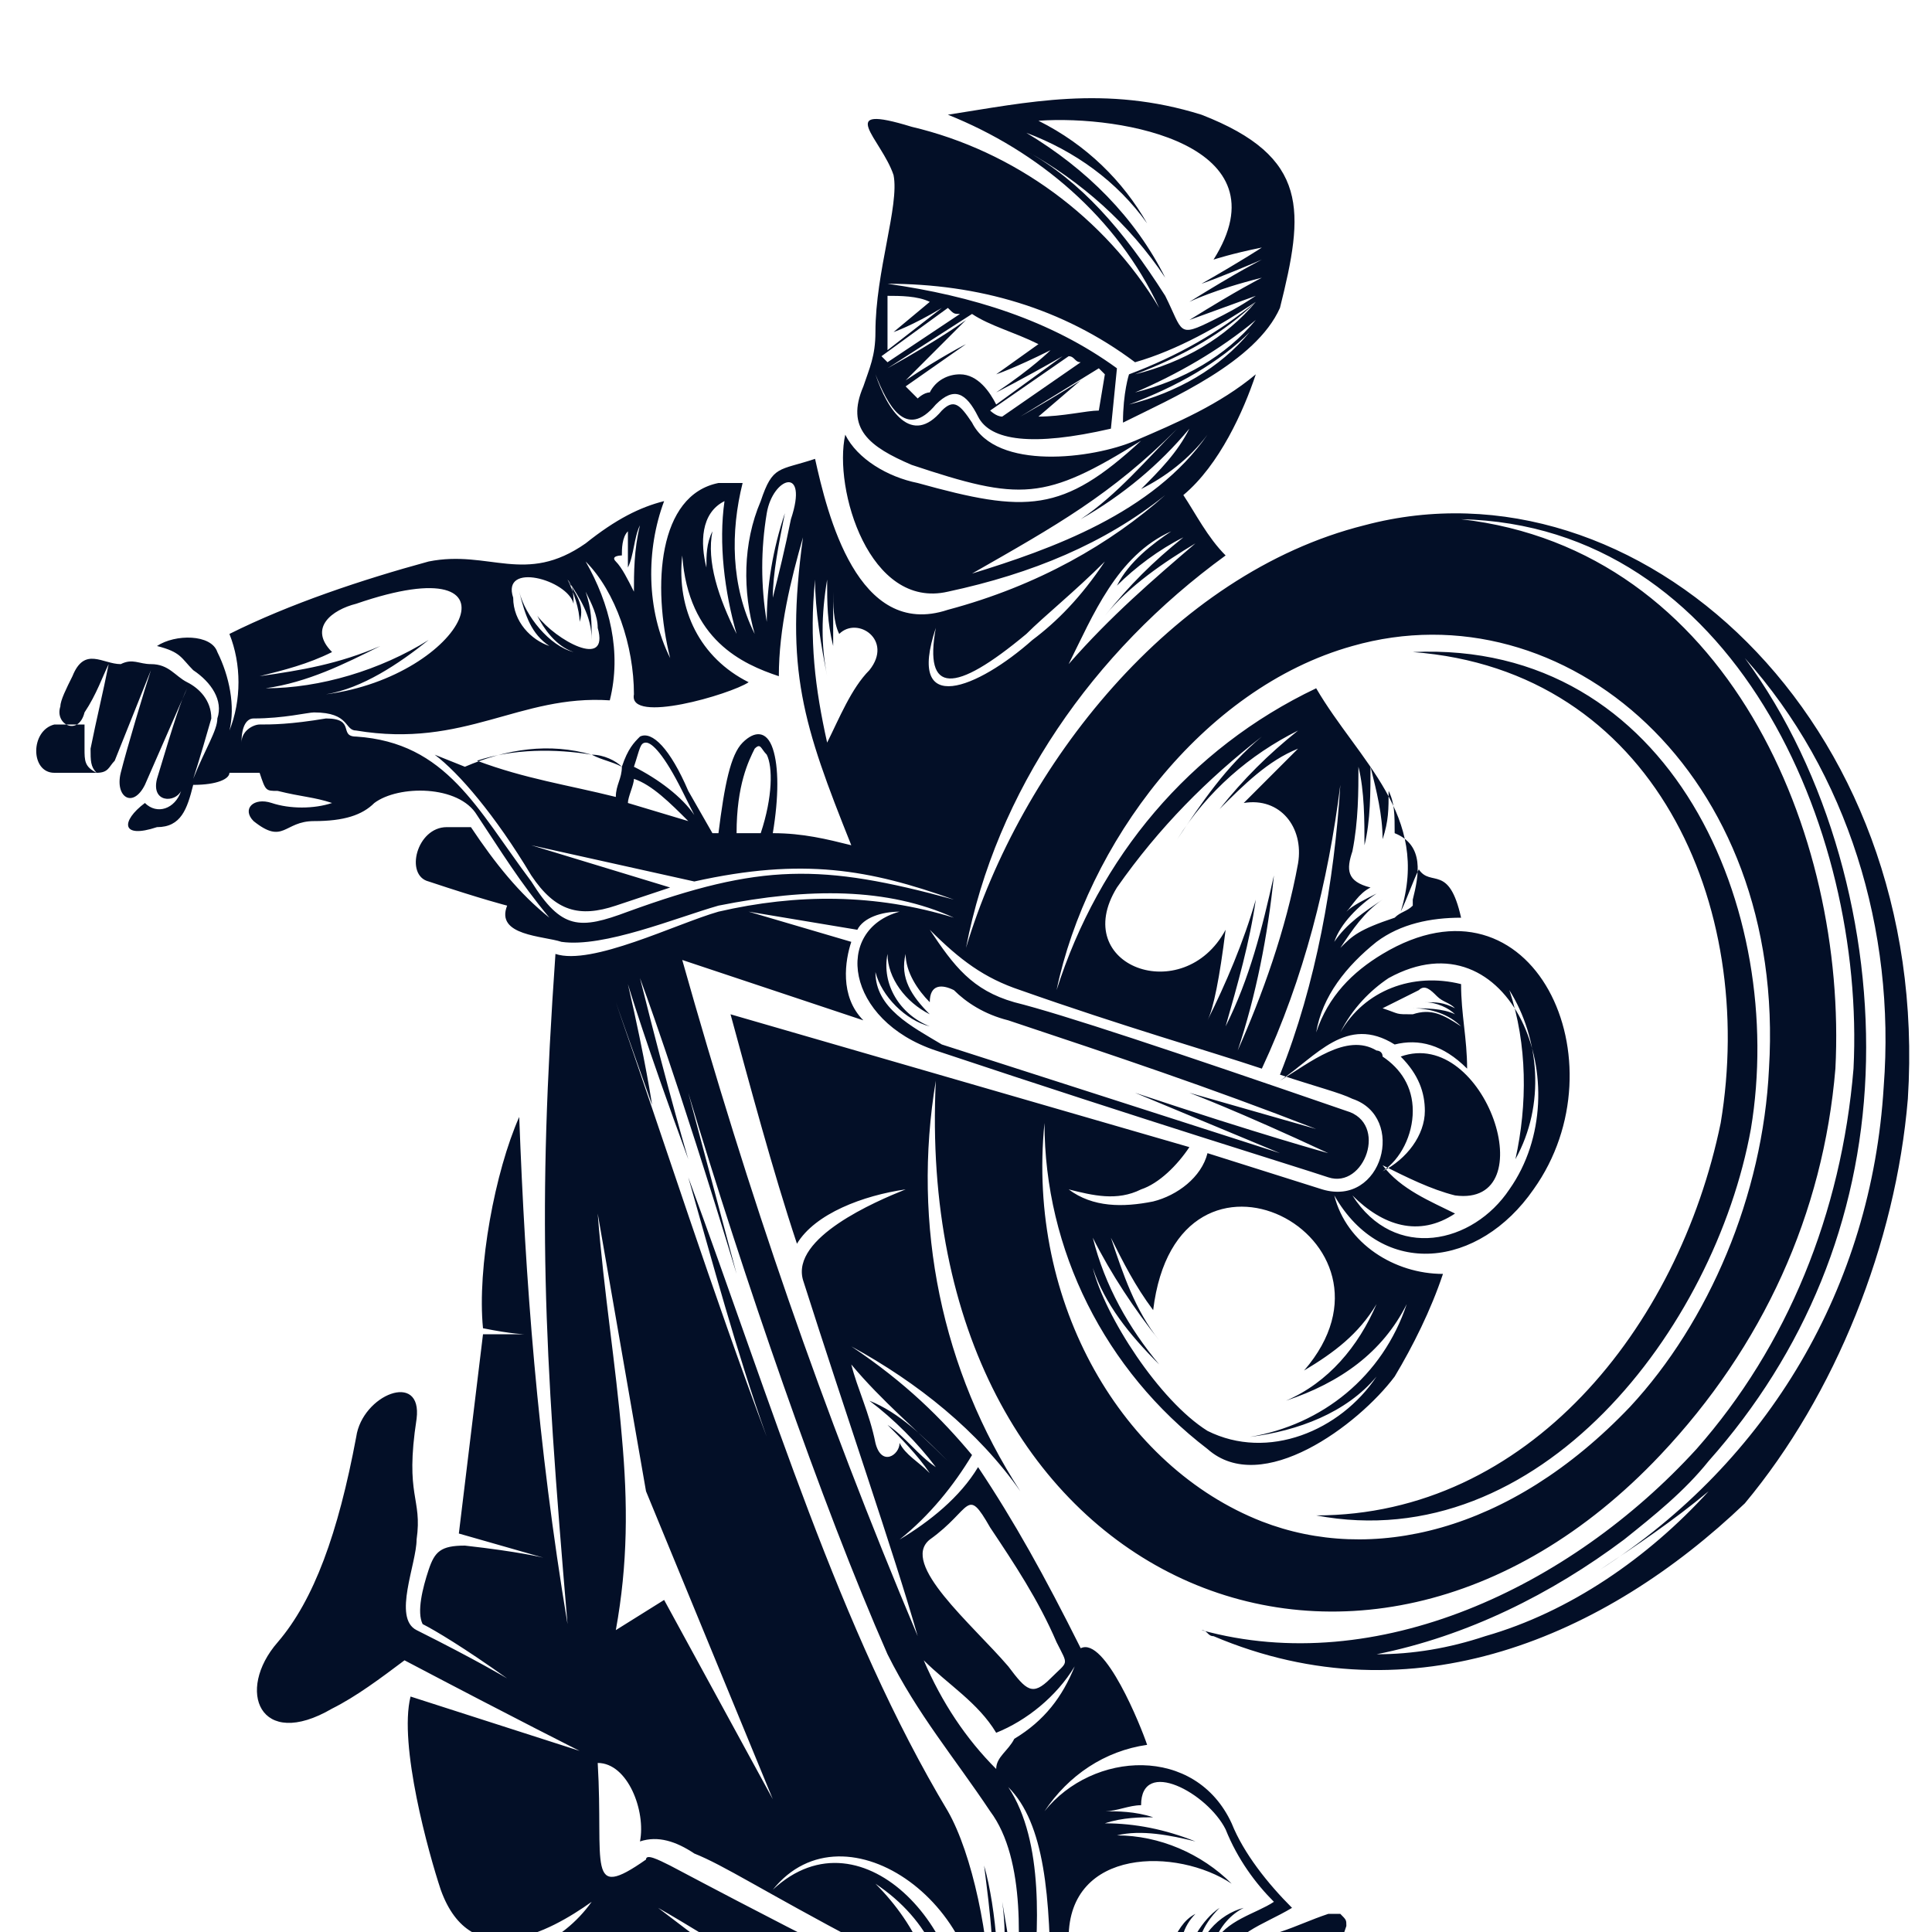 <?xml version="1.0" encoding="utf-8"?>
<!-- Generator: Adobe Illustrator 24.1.0, SVG Export Plug-In . SVG Version: 6.00 Build 0)  -->
<svg version="1.1" id="Layer_1" xmlns="http://www.w3.org/2000/svg" xmlns:xlink="http://www.w3.org/1999/xlink" x="0px" y="0px"
	 width="32px" height="32px" viewBox="0 0 32 32" style="enable-background:new 0 0 32 32;" xml:space="preserve">
<style type="text/css">
	.st0{fill-rule:evenodd;clip-rule:evenodd;fill:#030F27;}
</style>
<path class="st0" d="M20.1,27.1c-0.1,0-0.1-0.1-0.2-0.1c2.9,0.8,6.1-0.7,8.2-3c1.5-1.7,2.4-3.9,2.6-6.3c0.2-4-2-9-6.5-9.1
	c4.4,0.5,6.4,5.2,6.2,9.1c-0.2,2.4-1.2,4.6-2.9,6.4c-5,5.3-12.4,2.1-12-6.2c-0.4,2.4,0.1,4.8,1.4,6.8c-0.7-1-1.7-1.8-2.8-2.4
	c0.9,0.6,1.5,1.2,2,1.8c-0.3,0.5-0.7,1-1.2,1.4c0.5-0.3,1-0.7,1.3-1.2c0.6,0.9,1.1,1.8,1.7,3c0.4-0.2,1,1.3,1.1,1.6
	c-0.7,0.1-1.3,0.5-1.7,1.1c0.8-1,2.5-1.1,3.1,0.2c0.2,0.5,0.6,1,1,1.4c-0.5,0.3-1,0.4-1.2,1c-0.1,0.2-0.2,0.7-0.3,1.3
	c0,0,0.2-0.4,0.5-1.2c0.2-0.6,0.3-0.5,0.8-0.7c0.3-0.1,0.5-0.2,0.8-0.3c0.1,0,0.2,0,0.2,0c0.1,0.1,0.1,0.1,0.1,0.2
	c0,0-0.2,0.6-0.6,1.7c-0.1,0.1-0.1,0.3-0.3,0.3c0,0-0.3,0.2-1,0.5c-0.3,0.1-0.6,0.1-0.6-0.3l-2.4-1.1c0-1.6-0.1-2.8-0.7-3.4
	c0.6,0.9,0.5,2.4,0.4,3.4C17,34,16.9,34,16,34.6c0-0.2,0.1-0.4,0.2-0.8c0.3-2.2-2.2-4-3.4-2.5c1.5-1.4,3.4,0.8,3.1,2.6
	c-0.1,0.6-0.2,1.1-0.4,1.7c1.1,1.4,1.9,3.1,2.3,4.9c0.7,3.2-0.2,7.4-4.1,7.8c4.1-1.3,4-7,1.8-10.7c4.4,9.2-3.8,15-8.8,5.9
	c-1.9-3.4-2.7-8.6,1-11c0.8,0,1.6-0.3,2.1-1c-0.7,0.5-2,1.2-2.5-0.2c-0.2-0.6-0.7-2.4-0.5-3.2l2.8,0.9c0,0-1-0.5-2.9-1.5
	c-0.4,0.3-0.8,0.6-1.2,0.8C4.3,29,3.9,28,4.6,27.2c0.6-0.7,1-1.8,1.3-3.4c0.1-0.7,1.1-1.1,1-0.3c-0.2,1.3,0.1,1.3,0,2
	c0,0.4-0.4,1.3,0,1.5c1,0.5,1.5,0.8,1.5,0.8c-0.7-0.5-1.2-0.8-1.4-0.9C6.9,26.7,7,26.3,7.1,26c0.1-0.3,0.2-0.4,0.6-0.4
	c0.9,0.1,1.3,0.2,1.3,0.2l-1.4-0.4l0.4-3.3l0.7,0c0,0-0.2,0-0.7-0.1c-0.1-1,0.2-2.6,0.6-3.5c0.1,2.7,0.3,5.4,0.8,8.4
	C9,22.2,8.9,20.1,9.2,15.8c0.6,0.2,2-0.5,2.7-0.7c1.3-0.3,2.6-0.3,3.9,0.1c-1.1-0.5-2.4-0.5-3.9-0.2c-0.7,0.2-1.9,0.7-2.6,0.6
	C9,15.5,8.2,15.5,8.4,15c0,0-0.4-0.1-1.3-0.4c-0.4-0.1-0.2-0.9,0.3-0.9l0.4,0c0.4,0.6,0.8,1.1,1.3,1.5c-0.5-0.6-0.8-1.1-1.2-1.7
	c-0.3-0.5-1.3-0.5-1.7-0.2c-0.2,0.2-0.5,0.3-1,0.3c-0.5,0-0.5,0.4-1,0c-0.2-0.2,0-0.4,0.3-0.3c0.3,0.1,0.7,0.1,1,0
	c-0.3-0.1-0.5-0.1-0.9-0.2c-0.2,0-0.2,0-0.3-0.3c0,0-0.2,0-0.5,0c0,0.1-0.2,0.2-0.6,0.2c-0.1,0.4-0.2,0.7-0.6,0.7
	C2,13.9,2,13.6,2.4,13.3c0.2,0.2,0.5,0.1,0.6-0.2c-0.1,0.2-0.5,0.2-0.4-0.2c0.3-1,0.4-1.3,0.5-1.5L2.4,13c-0.2,0.4-0.5,0.2-0.4-0.2
	c0.1-0.4,0.4-1.4,0.5-1.7l-0.6,1.5c-0.1,0.1-0.1,0.2-0.3,0.2l-0.7,0c-0.4,0-0.4-0.7,0-0.8l0.5,0l0,0.4c0,0.2,0,0.3,0.2,0.4
	c-0.1-0.1-0.1-0.2-0.1-0.4c0.1-0.5,0.2-0.9,0.3-1.4c-0.1,0.2-0.2,0.5-0.4,0.8C1.3,12.2,0.9,12,1,11.7c0-0.1,0.1-0.3,0.2-0.5
	c0.2-0.5,0.5-0.2,0.8-0.2c0.2-0.1,0.3,0,0.5,0c0.3,0,0.4,0.2,0.6,0.3c0.2,0.1,0.4,0.3,0.4,0.6c-0.2,0.7-0.3,1-0.3,1
	c0.2-0.5,0.4-0.8,0.4-1c0.1-0.3-0.1-0.6-0.4-0.8c-0.2-0.2-0.2-0.3-0.6-0.4c0.3-0.2,0.9-0.2,1,0.1c0.2,0.4,0.3,0.9,0.2,1.3
	C4,11.6,4,11,3.8,10.5c1-0.5,2.2-0.9,3.3-1.2C8.1,9.1,8.7,9.7,9.7,9c0.5-0.4,0.9-0.6,1.3-0.7c-0.3,0.8-0.3,1.8,0.1,2.6
	c-0.3-1.2-0.2-2.7,0.8-2.9C12,8,12.1,8,12.3,8c-0.2,0.8-0.2,1.7,0.2,2.5c-0.2-0.7-0.2-1.5,0.1-2.2c0.2-0.6,0.3-0.5,0.9-0.7
	c0.2,0.9,0.7,3,2.2,2.5c1.5-0.4,2.7-1.1,3.6-1.9c-1,0.8-2.2,1.3-3.6,1.6c-1.3,0.3-1.9-1.7-1.7-2.6c0.2,0.4,0.7,0.7,1.2,0.8
	c1.8,0.5,2.4,0.5,3.7-0.7c-1.6,1-2,1-3.8,0.4c-0.7-0.3-1.1-0.6-0.8-1.3c0.1-0.3,0.2-0.5,0.2-0.9c0-1,0.4-2.1,0.3-2.6
	c-0.2-0.6-1-1.2,0.3-0.8c1.7,0.4,3.2,1.5,4.1,3c-0.7-1.5-2-2.6-3.5-3.2c1.3-0.2,2.6-0.5,4.2,0c1.8,0.7,1.7,1.6,1.3,3.2
	C20.8,6,19.4,6.6,18.6,7c0-0.5,0.1-0.8,0.1-0.8c0.8-0.3,1.5-0.7,2.1-1.2c-0.6,0.4-1.3,0.8-2,1c-1.2-0.9-2.6-1.3-4.1-1.3
	c1.4,0.2,2.7,0.6,3.8,1.4l-0.1,1c-1.3,0.3-2,0.2-2.2-0.2c-0.2-0.4-0.4-0.5-0.7-0.2c-0.5,0.6-0.8,0-1-0.5c0.2,0.6,0.6,1.2,1.1,0.6
	c0.2-0.2,0.3-0.1,0.5,0.2c0.4,0.8,2,0.6,2.7,0.3c0.7-0.3,1.4-0.6,2-1.1c-0.2,0.6-0.6,1.5-1.2,2c0.2,0.3,0.4,0.7,0.7,1
	c-2.2,1.6-3.8,3.9-4.3,6.5c0.9-3,3.4-6.2,6.6-7c4.5-1.2,9.4,3.2,9,9.5c-0.2,2.4-1.2,4.9-2.7,6.7C26.6,27.1,23.4,28.5,20.1,27.1
	L20.1,27.1z M8.1,34.8c-2.2,1.9-1.1,5.6,0.1,7.8c0.9,1.6,2.1,2.9,3.5,3.4c1.6,0.6,3.2,0,3.8-1.7c0.4-1.1,0.3-2.8-0.2-4.8
	c0.5,2.1,0.4,3.6,0,4.7c-0.7,1.4-2,1.9-3.4,1.2c-1.2-0.5-2.4-1.7-3.3-3.1C7.1,40,6.4,36.9,8.1,34.8L8.1,34.8z M23.4,10.8
	c4.3-0.2,6.2,4.3,5.6,7.9c-0.6,3.3-3.5,7.1-7.2,6.4c3.5,0,6-3.1,6.7-6.5C29.1,15,27.4,11.1,23.4,10.8L23.4,10.8z M20.3,34.1
	c0.5,0,0.9-0.2,1.2-0.5C20.7,33.9,20.3,34.1,20.3,34.1L20.3,34.1z M20.5,33.4c0.5,0,0.9-0.2,1.2-0.5C20.9,33.2,20.5,33.4,20.5,33.4
	L20.5,33.4z M20.8,32.7c0.5,0,0.9-0.2,1.2-0.5C21.2,32.5,20.8,32.7,20.8,32.7L20.8,32.7z M16.9,6.9c0.7-0.4,1-0.6,1-0.6l-0.7,0.6
	c0.4,0,0.8-0.1,1-0.1l0.1-0.6c0,0-0.1-0.1-0.1-0.1L16.9,6.9z M17.6,5.9c-0.7,0.4-1.1,0.6-1.1,0.6c0.6-0.4,0.9-0.7,0.9-0.7
	c-0.6,0.3-0.9,0.4-0.9,0.4l0.7-0.5c-0.4-0.2-0.8-0.3-1.1-0.5l-1.4,0.9c0.9-0.5,1.3-0.8,1.3-0.8C15.3,6,15,6.3,15,6.3
	c0.6-0.4,1-0.6,1-0.6l-1,0.7c0.1,0.1,0.1,0.1,0.2,0.2c0,0,0.1-0.1,0.2-0.1c0.1-0.2,0.3-0.3,0.5-0.3c0.3,0,0.5,0.3,0.6,0.5
	c0,0,0,0,0,0L17.6,5.9z M15.6,5.1c-0.5,0.3-0.8,0.4-0.8,0.4L15.4,5c-0.2-0.1-0.5-0.1-0.7-0.1c0,0.1,0,0.2,0,0.3c0,0.1,0,0.2,0,0.4
	c0,0.1,0,0.1,0,0.2L15.6,5.1z M12.7,23.8c-0.5-1.4-0.9-2.9-1.3-4.3c1.4,3.8,2.5,7.5,4.3,10.5c0.4,0.7,0.7,2.1,0.7,3.2
	c0.1-0.8,0-1.5-0.1-2.3c0.2,0.7,0.3,1.9,0.2,2.9c0.1-0.8,0.2-1.6,0.1-2.3c0.1,0.6,0.2,1.1,0.2,1.7c0.1-0.9,0.2-2.4-0.4-3.2
	c-0.6-0.9-1.2-1.6-1.7-2.6c-1.1-2.5-2.4-6.3-3.3-9.3l0.8,3c-1-3.3-1.6-4.9-1.6-4.9c0.5,2,0.8,3,0.8,3c-0.7-1.9-1-2.9-1-2.9
	c0.3,1.3,0.4,2,0.4,2l-0.6-1.7C11,18.9,11.8,21.4,12.7,23.8L12.7,23.8z M12.7,10.3c0-0.6,0.1-1.2,0.3-1.8c-0.1,0.5-0.2,1-0.2,1.4
	c0.1-0.4,0.2-0.8,0.3-1.3c0.3-0.9-0.3-0.7-0.4-0.1C12.6,9.1,12.6,9.7,12.7,10.3L12.7,10.3z M11.8,8.8c-0.1,0.2-0.1,0.4-0.1,0.6
	c-0.1-0.4-0.1-0.9,0.3-1.1c-0.1,0.7,0,1.5,0.2,2.2C11.9,9.9,11.7,9.3,11.8,8.8L11.8,8.8z M10.6,8.7c-0.1,0.2-0.1,0.5-0.2,0.7
	c0-0.2,0-0.4,0-0.6c-0.1,0.1-0.1,0.3-0.1,0.4c0,0-0.2,0-0.1,0.1c0.1,0.1,0.2,0.3,0.3,0.5C10.5,9.5,10.5,9.1,10.6,8.7L10.6,8.7z
	 M5.4,11.5C6,11.4,6.6,11,7.1,10.6c-0.8,0.5-1.8,0.8-2.7,0.8c0.7-0.1,1.3-0.4,1.9-0.7C5.6,11,5,11.1,4.3,11.2
	c0.4-0.1,0.8-0.2,1.2-0.4c-0.4-0.4,0-0.7,0.4-0.8C8.8,9,7.7,11.2,5.4,11.5L5.4,11.5z M15.7,24.2c-0.4-0.4-0.8-0.8-1.3-1
	c0.4,0.3,0.8,0.7,1.1,1.1c-0.3-0.2-0.5-0.5-0.8-0.7c0.2,0.2,0.5,0.5,0.7,0.8c-0.2-0.2-0.4-0.3-0.5-0.5c0,0.2-0.3,0.4-0.4,0
	c-0.1-0.5-0.3-0.9-0.4-1.3C14.6,23.2,15.2,23.7,15.7,24.2L15.7,24.2z M18.5,30.4c0.4-0.1,0.9,0,1.3,0.1c-0.5-0.2-1-0.3-1.5-0.3
	c0.3-0.1,0.6-0.1,0.8-0.1c-0.3-0.1-0.6-0.1-0.8-0.1c0.2,0,0.4-0.1,0.6-0.1c0-0.8,1.1-0.2,1.4,0.4c0.2,0.5,0.5,0.9,0.8,1.2
	c-0.3,0.2-0.8,0.3-1,0.7c0.1-0.3,0.3-0.5,0.5-0.6c-0.4,0.1-0.8,0.5-0.8,1c0-0.4,0.1-0.7,0.4-1c-0.3,0.2-0.5,0.6-0.6,0.9
	c-0.1-0.3,0-0.6,0.2-0.8c-0.2,0.1-0.3,0.3-0.4,0.5c-0.4,0.8-1.7,1-1.7-0.1c0-1.5,1.8-1.5,2.7-0.9C19.9,30.7,19.2,30.4,18.5,30.4
	L18.5,30.4z M9.1,10.7c-0.3-0.2-0.4-0.5-0.5-0.9c0.1,0.4,0.5,0.9,0.9,1c-0.3-0.1-0.5-0.4-0.6-0.6c0.3,0.4,1.2,0.9,1,0.2
	c0-0.2-0.1-0.4-0.2-0.6c0.1,0.3,0.1,0.5,0.1,0.8c0-0.4-0.2-0.7-0.4-1c0.1,0.2,0.2,0.5,0.2,0.7C9.7,10,9.5,9.8,9.4,9.6
	C9.5,9.7,9.5,9.9,9.5,10C9.4,9.6,8.3,9.3,8.5,9.9C8.5,10.3,8.8,10.6,9.1,10.7L9.1,10.7z M13.5,9.6c0,0.5,0.1,1.1,0.2,1.6
	c-0.1-0.5-0.1-1,0-1.6c0,0.4,0,0.7,0.1,1.1c0-0.3,0-0.6,0-0.9c0,0.2,0,0.5,0.1,0.7c0.3-0.3,0.9,0.1,0.5,0.6
	c-0.3,0.3-0.5,0.8-0.7,1.2l0,0C13.5,11.4,13.4,10.6,13.5,9.6L13.5,9.6z M20,7.2c-0.3,0.4-0.7,0.7-1.1,0.9c0.3-0.3,0.6-0.6,0.8-1
	c-0.5,0.6-1.1,1.1-1.8,1.5c0.6-0.4,1.1-1,1.6-1.5c-1.1,1.1-2,1.6-3.4,2.4C17.4,9.1,19.1,8.5,20,7.2L20,7.2z M14.5,16.1
	c0.1,0.4,0.5,0.8,0.9,0.9c-0.5-0.2-0.8-0.7-0.7-1.2c0,0.4,0.3,0.8,0.7,1c-0.3-0.3-0.5-0.6-0.4-1c0,0.3,0.2,0.6,0.4,0.8
	c0-0.3,0.2-0.3,0.4-0.2c0.2,0.2,0.5,0.4,0.9,0.5c1.8,0.6,3.3,1.1,5.1,1.8c0,0-0.7-0.2-2.1-0.6c0,0,0.8,0.3,2.3,1c0,0-1.1-0.3-3.2-1
	l2.4,1l-5.6-1.8C15.1,17,14.5,16.7,14.5,16.1L14.5,16.1z M25,16.4c0.3,0.9,0.3,1.9,0.1,2.8C25.6,18.3,25.5,17.2,25,16.4L25,16.4z
	 M26.5,26c0.6-0.4,1.2-0.8,1.8-1.3c-1,1.1-2.3,2-3.7,2.4c-0.6,0.2-1.2,0.3-1.8,0.3c1.5-0.3,2.9-1,4.1-1.9c0.5-0.4,1-0.8,1.4-1.3
	c1.6-1.8,2.5-4,2.6-6.4c0.1-2.4-0.6-5-2-6.9c1.7,1.9,2.5,4.5,2.3,7.1C31,21.3,29.3,24.2,26.5,26L26.5,26z M16.2,37.3
	c0.8,1.7,1.3,3.7,1.2,5.5c-0.2-2.1-0.8-4.2-1.8-6.1c0.5,1,0.9,2.1,1.1,3.2c-0.2-0.5-0.4-1-0.7-1.4c0.2,0.4,0.4,0.9,0.5,1.3
	c0.7,2.3,0.9,5.3-0.7,7.3c0,0-0.1,0.1-0.1,0.1c1.7-1.4,2.1-4.3,1.6-6.6c-0.2-0.9-0.5-1.8-0.8-2.6C16.5,37.8,16.4,37.5,16.2,37.3
	L16.2,37.3z M19.8,9c-0.5,0.3-1.1,0.7-1.5,1.2c0.4-0.5,0.8-0.9,1.3-1.3c-0.4,0.2-0.8,0.5-1.1,0.8c0.2-0.4,0.6-0.7,0.9-0.9
	c-0.9,0.4-1.3,1.4-1.7,2.2C18.4,10.2,19.1,9.6,19.8,9L19.8,9z M20,23.7c1,0.5,2.2,0,2.8-0.9c-0.5,0.6-1.3,0.9-2.1,1
	c1.2-0.2,2.2-1,2.6-2.2c-0.4,0.8-1.1,1.3-2,1.6c0.7-0.3,1.2-0.9,1.5-1.6c-0.3,0.5-0.7,0.8-1.2,1.1c1.9-2.2-2.1-4.3-2.5-1
	c-0.3-0.4-0.5-0.8-0.7-1.2c0.2,0.6,0.4,1.2,0.8,1.7c-0.4-0.5-0.8-1.1-1.1-1.7c0.2,0.8,0.6,1.5,1.1,2.1c-0.5-0.5-0.9-1-1.1-1.6
	C18.3,21.8,19.2,23.2,20,23.7L20,23.7z M24.2,17c-0.2-0.2-0.5-0.3-0.8-0.3c0.2,0,0.5,0,0.7,0.1c-0.1-0.1-0.3-0.2-0.5-0.2
	c0.2,0,0.3,0,0.5,0.1c-0.1-0.1-0.2-0.1-0.3-0.2c-0.1-0.1-0.2-0.2-0.3-0.1c-0.2,0.1-0.4,0.2-0.6,0.3c0.3,0.1,0.2,0.1,0.5,0.1
	C23.7,16.7,23.9,16.8,24.2,17L24.2,17z M22.2,15.7c0.2-0.3,0.4-0.6,0.7-0.8c-0.3,0.2-0.6,0.4-0.8,0.7c0.1-0.3,0.4-0.6,0.7-0.8
	c-0.2,0.1-0.4,0.2-0.5,0.3c0.1-0.1,0.2-0.3,0.4-0.4c-0.4-0.1-0.4-0.3-0.3-0.6c0.1-0.5,0.1-1,0.1-1.4c0.1,0.4,0.1,0.9,0.1,1.3
	c0.1-0.4,0.1-0.9,0.1-1.3c0.1,0.4,0.2,0.8,0.2,1.2c0.1-0.3,0.1-0.5,0.1-0.8c0.1,0.2,0.1,0.4,0.1,0.7c0.5,0.2,0.4,0.7,0.3,1.1l0,0.1
	c-0.1,0.1-0.2,0.1-0.3,0.2C22.5,15.4,22.4,15.5,22.2,15.7L22.2,15.7z M20.9,12.2c-0.6,0.5-1,1.1-1.4,1.7c0.5-0.8,1.2-1.4,2-1.8
	c-0.5,0.4-0.9,0.8-1.3,1.3c0.4-0.4,0.8-0.8,1.3-1c-0.3,0.3-0.6,0.6-0.9,0.9c0.6-0.1,1,0.4,0.9,1c-0.2,1.1-0.6,2.2-1,3.1
	c0.3-0.9,0.5-1.9,0.6-2.9c-0.2,0.9-0.4,1.7-0.8,2.5c0.2-0.7,0.4-1.4,0.5-2.1c-0.2,0.7-0.5,1.4-0.8,2c0.1-0.2,0.2-0.7,0.3-1.5
	c-0.7,1.3-2.6,0.6-1.8-0.7C19.2,13.7,20,12.9,20.9,12.2L20.9,12.2z M17,2.5c0.9,0.5,1.7,1.2,2.3,2.1c-0.5-1-1.3-1.8-2.3-2.4
	c0.8,0.3,1.5,0.8,2,1.5c-0.4-0.7-1-1.3-1.8-1.7c1.4-0.1,4.1,0.4,2.9,2.3c0,0,0.3-0.1,0.8-0.2c0,0-0.3,0.2-1,0.6c0,0,0.3-0.1,1-0.4
	c0,0-0.4,0.2-1.2,0.7c0,0,0.4-0.2,1.2-0.4c0,0-0.4,0.2-1.2,0.7l1.1-0.4c-0.3,0.2-0.5,0.3-0.7,0.4c-0.6,0.3-0.5,0.2-0.8-0.4
	C18.6,3.8,17.9,3,17,2.5L17,2.5z M18.7,6.7c0.8-0.2,1.5-0.6,2-1.2C20.2,6,19.5,6.4,18.7,6.7L18.7,6.7z M18.8,6.5
	c0.8-0.2,1.5-0.6,2-1.2C20.2,5.8,19.5,6.2,18.8,6.5L18.8,6.5z M18.8,6.2c0.8-0.2,1.5-0.6,2-1.2C20.3,5.5,19.6,5.9,18.8,6.2L18.8,6.2
	z M14.6,5.9L14.7,6l0,0l1.2-0.8c-0.1,0-0.1,0-0.2-0.1L14.6,5.9L14.6,5.9z M16.4,6.8c0,0,0.1,0.1,0.2,0.1L17.9,6
	c-0.1,0-0.1-0.1-0.2-0.1L16.4,6.8z M17.5,27.2c-0.3-0.7-0.7-1.3-1.1-1.9c-0.4-0.7-0.3-0.3-1,0.2c-0.5,0.4,0.7,1.4,1.3,2.1
	c0.3,0.4,0.4,0.5,0.7,0.2C17.7,27.5,17.7,27.6,17.5,27.2L17.5,27.2z M17.1,10.6c0.4-0.3,0.8-0.7,1.2-1.3c-0.5,0.5-1,0.9-1.3,1.2
	c-1.2,1-1.7,1-1.5-0.1C15,11.9,16.2,11.4,17.1,10.6L17.1,10.6z M10.4,37.5l0.5-2.3l-0.2-1c0.2,0,0.4,0,0.6,0.1
	c-0.5-0.2-1-0.3-1.5-0.3l-0.2-1.6c0,2.2,0,4.3,0,6.5c0.2-0.1,0.4-0.2,0.6-0.3C10.2,38,10.3,37.7,10.4,37.5L10.4,37.5z M11,35.5
	l-0.4,1.9c0,0,0.1,0,0.1,0l-0.3,1.2l0.8-2.2L11,35.5z M11.4,37.5c-0.1-0.1-0.2-0.1-0.3-0.1c0.2-0.5,0.4-1,0.6-1.6l-0.3,1.3
	L11.4,37.5z M11.1,30.9c1.7,0.9,2.5,1.3,2.9,1.5c0.9,0.5,0.3,1.4-0.4,0.9c-1.8-1.2-2.7-1.7-2.7-1.7c1.3,1,2.2,1.6,2.6,1.9
	c1,0.8,1.9-0.7,0.8-1.3c-1.7-0.9-2.3-1.3-2.8-1.5c-0.3-0.2-0.6-0.3-0.9-0.2c0.1-0.5-0.2-1.3-0.7-1.3c0.1,1.7-0.2,2.3,0.8,1.6
	C10.7,30.7,10.9,30.8,11.1,30.9L11.1,30.9z M11,26.5L10.2,27c0.2-1.1,0.2-2.1,0.1-3.2c-0.1-1.2-0.3-2.4-0.4-3.7l0.8,4.6
	c0.7,1.7,1.4,3.4,2.1,5.1L11,26.5z M17.7,32.8c0.9,0.9,1.7-0.4,2.3,0.5C19.2,32.7,18.5,33.9,17.7,32.8L17.7,32.8z M16.5,29.3
	c-0.5-0.5-0.9-1.1-1.2-1.8c0.4,0.4,0.9,0.7,1.2,1.2c0.5-0.2,1-0.6,1.3-1.1c-0.2,0.5-0.5,0.9-1,1.2C16.7,29,16.5,29.1,16.5,29.3
	L16.5,29.3z M12.2,42.1c0.4,0,0.8,0,1.1-0.2c-0.1,0.3-0.3,0.6-0.4,0.9C12.6,43.4,12.2,42.4,12.2,42.1L12.2,42.1z M13.8,41.4
	c0.1-0.2,0.2-0.5,0.2-0.8c0.6-1.6,1-3,1.3-4.7l-0.3,2.3c1.2,2.2,1.9,6.5-0.6,8.1c-1.8,1.1-4.6,0.2-6.6-3.5c-2.4-4.3-1.4-7.7,0.8-8.6
	l0.3-1.6c0,2.1,0,4.2,0,6.2c0,0.9,0.2,2.7,0.9,3.5c0.3,0.3,0.9,0.7,1.1,0.1c0.3,0,0.5-0.1,0.8-0.1c0,0.3,0.3,0.9,0,1.1
	c-0.2,0.1,0.1,0.3,0.4,0.3c0.6,0.1,0.6-0.2,0.8-0.6c0.3-0.7,0.6-1.5,0.9-2.2L13.8,41.4z M13.9,39.8c0-0.1-0.1-0.3-0.1-0.4
	c0.1-0.3,0.5-2.1,0.6-2.5c0.1,0.1,0.1,0.2,0.2,0.3l0.5-1.9c0.1-0.5,0.3-1.1,0.4-1.6c0.1-0.9-0.3-1.8-1-2.5c0.9,0.6,1.3,1.5,1.2,2.5
	c-0.1,0.5-0.2,1.2-0.3,1.7c-0.4,1.8-0.8,3.5-1.4,5.2L13.9,39.8z M13.7,34.3l-0.3,1.4c0.3,0.3,0.6,0.6,0.8,1
	c-0.1-0.1-0.3-0.3-0.4-0.4l-0.4,2c0.2,0.3,0.3,0.6,0.4,0.9c-0.3-0.6-0.6-1.1-1.3-1.4l-0.2,0.2C12.7,36.8,13.2,35.6,13.7,34.3
	L13.7,34.3z M12.2,38.2c0.4,0.1,0.7,0.4,1,0.7c-0.3,0.2-0.7,0.1-1,0l-0.9,1.7C11.6,39.8,11.9,39,12.2,38.2L12.2,38.2z M12.8,40.1
	c0.2-0.1,0.4-0.2,0.6-0.4c0-0.2-0.1-0.5-0.2-0.7c0.4,0.6,0.6,1.5,0.3,2.2l-0.3,0.6l0-0.3c-0.2,0.2-0.5,0.3-0.9,0.3
	C11.8,41.8,12.4,40.4,12.8,40.1L12.8,40.1z M11.3,36l0.3-1.2l-0.1-0.6c0.1,0,0.2,0.1,0.3,0.1l0.6-1.1C12,34.3,11.7,35.1,11.3,36
	L11.3,36z M11.7,35.6c0.3-0.7,0.6-1.4,0.9-2.2l-0.4,1.3c0,0,0.1,0.1,0.1,0.1l0.4-0.8c-0.6,1.9-1.3,3.8-1.9,5.8
	c-0.5,0.4-0.8,0.6-0.8,0.6c-0.3-0.6-0.5-0.9-0.5-0.9c0-0.3,0-0.4,0-0.4c0,0.3,0.1,0.4,0.1,0.4c0.3,0.5,0.5,0.7,0.5,0.7
	c0.4-0.3,0.6-0.5,0.6-0.5l1.1-3.6L11.7,35.6z M14.9,15.1c-0.3,0-0.6,0.1-0.7,0.3l-1.8-0.3l1.7,0.5c-0.1,0.3-0.2,0.9,0.2,1.3l-3-1
	c1.1,3.9,2.3,7.4,3.9,11.2c-0.4-1.4-1.2-3.7-1.9-5.9c-0.2-0.7,1.2-1.3,1.7-1.5c-0.7,0.1-1.5,0.4-1.8,0.9c-0.4-1.2-0.8-2.7-1.1-3.8
	l7.6,2.2c-0.2,0.3-0.5,0.6-0.8,0.7c-0.4,0.2-0.8,0.1-1.2,0c0.4,0.3,0.9,0.3,1.4,0.2c0.4-0.1,0.8-0.4,0.9-0.8l1.9,0.6
	c1,0.3,1.4-1.2,0.5-1.5c-0.2-0.1-0.6-0.2-1.2-0.4c0.6-1.5,0.9-3.2,1-4.8c-0.2,1.6-0.6,3.2-1.3,4.7c-0.9-0.3-2.3-0.7-4-1.3
	c-0.6-0.2-1-0.5-1.5-1c0.4,0.6,0.7,1,1.4,1.2c0.8,0.2,2.6,0.8,5.5,1.8c0.7,0.2,0.3,1.3-0.3,1.1c-0.6-0.2-2.9-0.9-6.5-2.1
	C14,16.9,13.8,15.4,14.9,15.1L14.9,15.1z M7.7,12.7c0.7-0.3,1.4-0.4,2.1-0.2c0.2,0,0.4,0.1,0.5,0.2c0.1-0.3,0.2-0.4,0.3-0.5
	c0.2-0.1,0.5,0.2,0.8,0.9l0.4,0.7l0.1,0c0.1-0.8,0.2-1.3,0.4-1.5c0.2-0.2,0.4-0.2,0.5,0.1c0.1,0.3,0.1,0.8,0,1.4
	c0.5,0,0.9,0.1,1.3,0.2c-0.8-2-1.1-2.9-0.8-5.1c-0.2,0.7-0.4,1.5-0.4,2.3c-0.6-0.2-1.5-0.6-1.6-2c-0.1,0.9,0.3,1.7,1.1,2.1
	c-0.3,0.2-2,0.7-1.9,0.2c0-0.8-0.3-1.7-0.8-2.2c0.4,0.7,0.6,1.5,0.4,2.3c-1.5-0.1-2.4,0.8-4.2,0.5c-0.2,0-0.1-0.3-0.7-0.3
	c-0.1,0-0.5,0.1-1,0.1C4.1,11.9,4,12,4,12.3C4,12.1,4.2,12,4.3,12c0.2,0,0.5,0,1.1-0.1c0.5,0,0.2,0.3,0.5,0.3c1.5,0.1,2,1.2,2.9,2.4
	c0.5,0.8,0.8,0.8,1.6,0.5c2.2-0.8,3.2-0.8,5.4-0.2c-1.4-0.5-2.5-0.7-4.3-0.3l-2.7-0.6l2.3,0.7c-0.3,0.1-0.6,0.2-0.9,0.3
	c-0.6,0.2-1,0.1-1.4-0.5c-0.6-1-1.2-1.7-1.6-2L7.7,12.7z M12.6,13.8c0.2-0.6,0.2-1.1,0.1-1.3c-0.1-0.1-0.1-0.2-0.2-0.1
	c-0.1,0.2-0.3,0.6-0.3,1.4C12.3,13.8,12.5,13.8,12.6,13.8L12.6,13.8z M11.4,13.6c-0.3-0.3-0.6-0.6-0.9-0.7c0,0.1-0.1,0.3-0.1,0.4
	L11.4,13.6z M10.2,13.2c0-0.2,0.1-0.3,0.1-0.5c-0.2-0.1-0.3-0.1-0.5-0.2c-0.6-0.1-1.3-0.1-1.9,0.1C8.7,12.9,9.4,13,10.2,13.2
	L10.2,13.2z M10.5,12.7c0.4,0.2,0.8,0.5,1,0.8l-0.2-0.4c-0.3-0.6-0.5-0.8-0.6-0.8C10.6,12.3,10.6,12.4,10.5,12.7L10.5,12.7z
	 M24.1,19.8c-0.4-0.1-0.8-0.3-1.2-0.5c0.3,0.4,0.8,0.6,1.2,0.8c-0.6,0.4-1.2,0.2-1.7-0.3c0.7,1.1,2,0.8,2.6-0.1c1.2-1.7,0-4.6-2-3.5
	c-0.3,0.2-0.6,0.5-0.8,0.9c0.4-0.7,1.2-1,2-0.8c0,0.5,0.1,0.9,0.1,1.4c-0.4-0.4-0.8-0.5-1.2-0.4l0,0c-0.8-0.5-1.3,0.2-1.9,0.6
	c0.5-0.3,1.1-0.8,1.6-0.5c0,0,0.1,0,0.1,0.1c0.3,0.2,0.5,0.5,0.5,0.9c0,0.4-0.2,0.8-0.5,1c0.4-0.2,0.7-0.6,0.7-1
	c0-0.3-0.1-0.6-0.4-0.9C24.6,17,25.6,20,24.1,19.8L24.1,19.8z M25.4,19.7c-0.9,1.3-2.5,1.5-3.3,0.1c0.2,0.8,1,1.3,1.8,1.3
	c-0.2,0.6-0.5,1.2-0.8,1.7c-0.6,0.8-2.2,2-3.1,1.2c-1.7-1.3-2.7-3.3-2.7-5.4c-0.3,3,1.3,5.7,3.6,6.6c1.8,0.7,4.1,0.2,6.1-1.9
	c1.3-1.4,2.2-3.5,2.3-5.6c0.3-4.9-3.4-8-6.9-7c-2.5,0.7-4.4,3.3-4.9,5.7c0.7-2.2,2.2-4,4.3-5c0.7,1.2,1.9,2.1,1.4,3.7
	c0.1-0.2,0.2-0.5,0.3-0.7c0.2,0.3,0.5-0.1,0.7,0.8c-0.5,0-1,0.1-1.4,0.4c-0.5,0.4-0.9,0.9-1,1.5c0.2-0.6,0.6-1,1.1-1.3
	C25.4,14.3,26.9,17.6,25.4,19.7L25.4,19.7z"/>
</svg>
